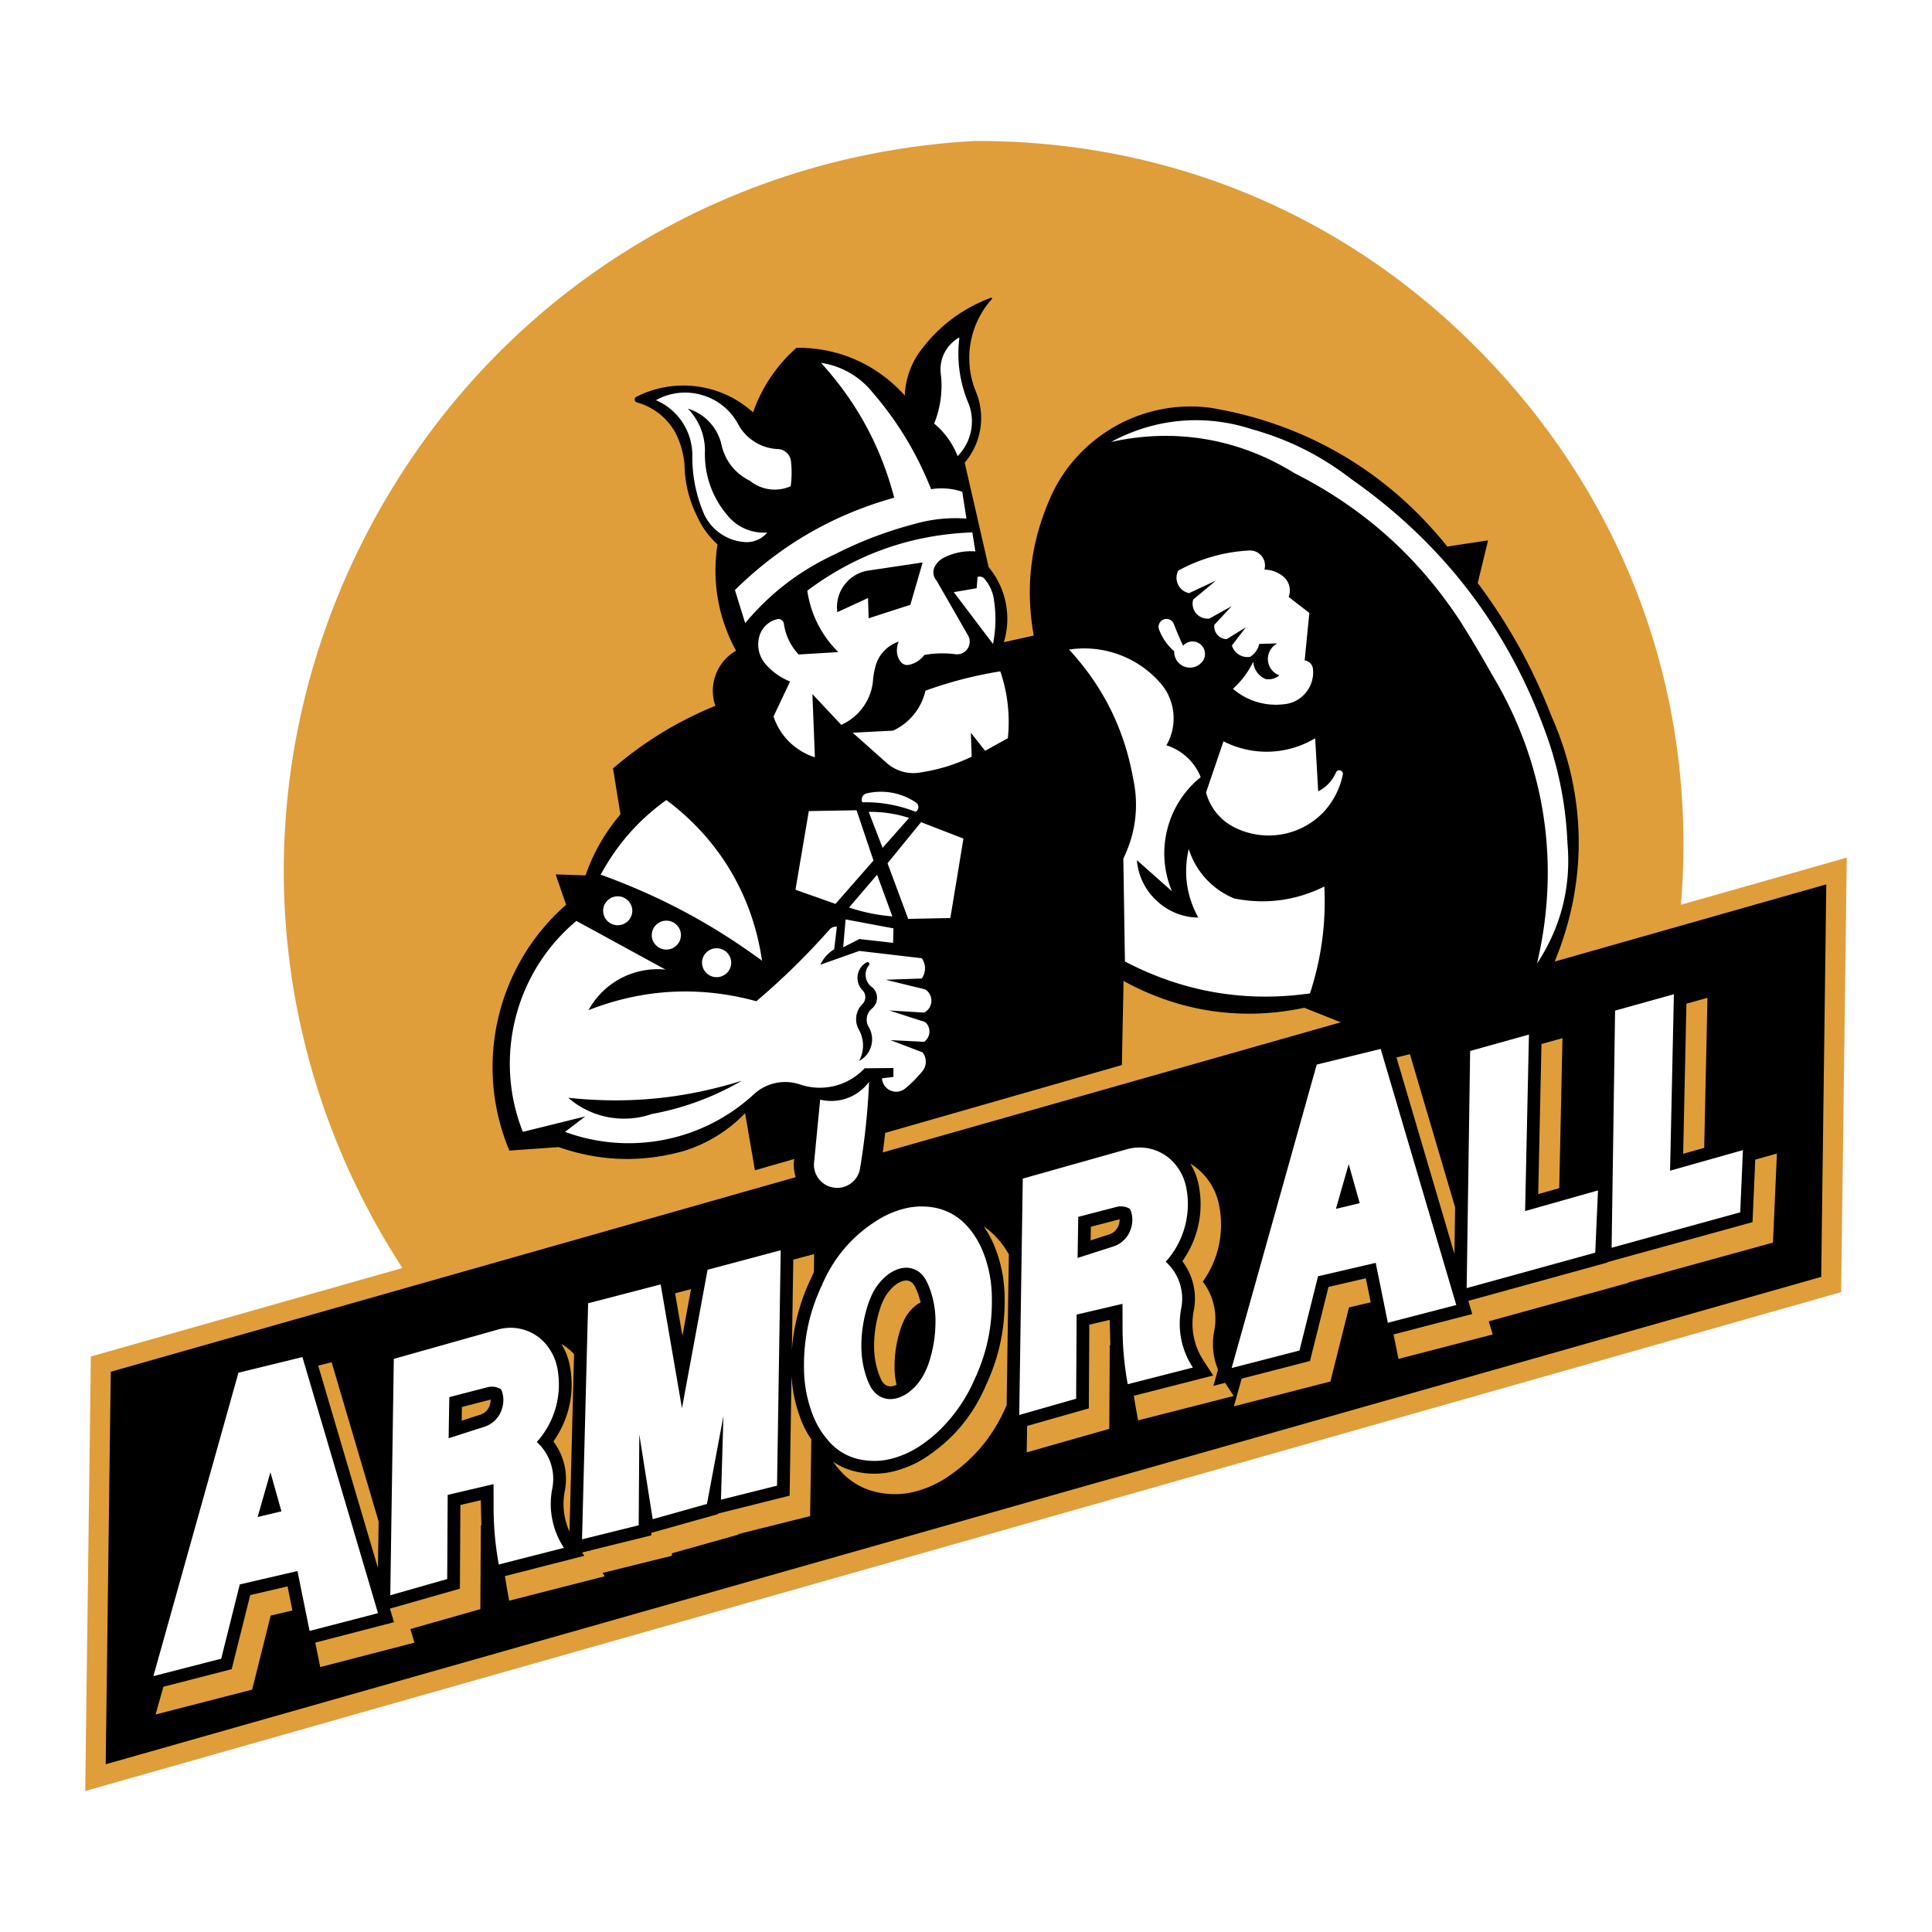<?xml version="1.0" encoding="UTF-8"?> <svg xmlns="http://www.w3.org/2000/svg" width="2500" height="2500" viewBox="0 0 192.756 192.756"><g fill-rule="evenodd" clip-rule="evenodd"><path fill="#fff" d="M0 0h192.756v192.756H0V0z"></path><path d="M8.504 178.689l.559-43.35 31.083-8.83c-14.264-21.959-15.725-49.288-3.885-72.642C48.1 30.514 71.01 15.539 97.152 14.067c20.07-.101 38.402 7.853 52.037 22.579 13.639 14.727 20.162 33.617 18.521 53.62l16.541-4.699-.561 43.351L8.504 178.689z" fill="#df9e3a"></path><path d="M48.952 139.637l-2.869.744-.024 1.361 1.841-.59c.465-.141.819-.494.965-.957.057-.174.085-.338.088-.52l-.001-.038zm19.993-11.02l-1.591.414.73 4.24.861-4.654zm-11.67 6.483a5.736 5.736 0 0 0-1.104-.92l-.17-.105c.417.678.688 1.361.844 2.143.52 2.695-.053 5.355-1.633 7.6l.049.064a6.153 6.153 0 0 1 1.086 4.875 6.668 6.668 0 0 0 .47 4.041l.458-17.698zm-19.498 16.701l-4.689-15.885-1.342.33 5.961 20.193.07-4.638zM81.2 126.938l.028-1.818-2.082.557-.141 9.012.038-.453a19.69 19.69 0 0 1 1.818-6.574l.221-.488.118-.236zm30.503-5.288l-2.869.744-.023 1.361 1.84-.59a1.45 1.45 0 0 0 .965-.957c.059-.174.086-.34.088-.523v-.035h-.001zm58.326-7.129l.324-14.969-2.1.586-.324 14.977 2.1-.594zm-14.463 4.024l.322-14.967-2.096.584-.324 14.977 2.098-.594zm-10.39 1.902l-4.508-15.273-1.342.328 5.781 19.59.069-4.645zm-23.656 16.192a6.653 6.653 0 0 1-.381-3.828 6.158 6.158 0 0 0-1.084-4.875l-.051-.064c1.582-2.244 2.152-4.902 1.633-7.6a6.276 6.276 0 0 0-2.713-4.078l-.172-.105c.418.678.688 1.363.844 2.143.52 2.695-.053 5.355-1.633 7.6l.049.064a6.16 6.16 0 0 1 1.088 4.875 6.697 6.697 0 0 0 .979 4.98l.963 1.484-7.918 2.023.182 1.113.242 1.342 9.535-2.436-.85-1.309-1.17.301.457-1.63zm-29.674-6.686a7.874 7.874 0 0 0-.278-.953 6.71 6.71 0 0 0-.244-.557 1.6 1.6 0 0 0-.243-.379.867.867 0 0 0-.746-.307 1.369 1.369 0 0 0-.392.094 2.404 2.404 0 0 0-.7.422 4.2 4.2 0 0 0-1.104 1.447c-.129.26-.228.506-.315.783a11.936 11.936 0 0 0-.615 3.943 8.22 8.22 0 0 0 .483 2.672 6.2 6.2 0 0 0 .235.551c.066.125.139.234.233.342a.882.882 0 0 0 .755.301c.139-.014.263-.043.394-.092l.077-.033.062-.025a8.059 8.059 0 0 1-.197-1.674 11.937 11.937 0 0 1 .613-3.941c.089-.277.188-.523.315-.785a4.189 4.189 0 0 1 1.104-1.447c.175-.151.354-.264.563-.362zm-10.904 13.649a9.646 9.646 0 0 1-1.127-2.223 14.14 14.14 0 0 1-.847-4.17l-.187 12.014-7.133 1.785-.01.055-6.649 1.867-.001.248-6.124 1.516-.003.145-.055-.129-.73.18.215.332-7.917 2.025.182 1.111.244 1.344 9.533-2.438-.215-.332 6.914-1.713.001-.246 6.648-1.869.009-.057 7.135-1.783.117-7.662zm-32.916 8.58l-.051-2.094-.001-.412-2.043.477-.047 8.35-6.98 1.99.401 1.355-7.852 2.035.497 2.443 9.396-2.438-.401-1.357 6.979-1.988.049-8.35.053-.011zm-18.851 8.496l-.486-2.402-3.725.865-1.848 7.391-6.817 1.756-.775 2.768 9.634-2.482 1.849-7.391 2.168-.505zm81.602-26.485l-.051-2.092v-.416l-2.045.48-.049 8.348-6.158 1.756-.041 2.635 8.24-2.348.049-8.35.055-.013zm25.979-4.257l-.486-2.402-3.725.863-1.85 7.393-6.816 1.756-.775 2.766 9.633-2.48 1.852-7.393 2.167-.503zm38.365-14.237l-.271 6.236-14.461 3.984-.002.041-13.891 3.828.387 1.314-7.85 2.035.496 2.443 9.395-2.438-.389-1.314L162.428 128l.004-.039 14.459-3.986.391-8.887-2.161.611zm-74.467 9.449a9.649 9.649 0 0 0-.898-1.314l-.328-.371a7.037 7.037 0 0 0-1.293-1.107 9.823 9.823 0 0 1 1.141 2.119c.617 1.594.92 3.145.953 4.854.072 3.146-.531 6.031-1.865 8.883-1.303 3.061-3.349 5.484-6.147 7.283-.879.549-1.75.934-2.746 1.219a8.13 8.13 0 0 1-3.781.17 6.799 6.799 0 0 1-2.431-.955l-.139-.09c.183.26.36.486.567.727a6.808 6.808 0 0 0 4.044 2.359 8.137 8.137 0 0 0 3.78-.168 10.507 10.507 0 0 0 2.748-1.221c2.796-1.797 4.843-4.223 6.146-7.281l.027-.062.222-15.045zM88.073 114.98l45.697-12.984-3.637-1.451c-6.264 1.326-12.426.41-18.035-2.676l-.168 8.391-23.615 6.771-.196 1.65-.046.299zm-8.841.704l.005-.047-3.918 1.125-.98-5.697a14.426 14.426 0 0 1-6.069 3.754c-4.214 1.197-8.403 1.072-12.537-.375l-4.91.35c-3.589-8.518-1.301-18.439 5.657-24.524l-1.044-3.032 2.981.1a18.789 18.789 0 0 1 3.487-6.088l-.743-4.586c3.141-2.686 6.391-4.673 10.212-6.246-.726-2.064.155-4.412 2.06-5.491-1.788-3.32-2.409-6.889-1.851-10.618a8.413 8.413 0 0 1-2.061-2.861 11.829 11.829 0 0 1-1.226-5.077 8.617 8.617 0 0 0-.911-3.206 6.314 6.314 0 0 0-3.833-3.015.302.302 0 0 1-.062-.559 10.353 10.353 0 0 1 11.643 1.551 15.37 15.37 0 0 1 4.34-6.446c4.183-.033 8.007 1.656 10.801 4.77a8 8 0 0 1 1.578-4.491c1.831-2.449 4.154-4.193 7.016-5.268a.082.082 0 0 1 .098.025.084.084 0 0 1-.004.104 8.814 8.814 0 0 0-1.602 9.227 6.86 6.86 0 0 1-1.111 7.097l2.388 10.42a8.062 8.062 0 0 1 1.518 7.495l2.986-.665c-.83-4.569-.354-8.962 1.438-13.248 2.576-6.484 9.367-10.434 16.277-9.463 9.463 1.597 17.541 6.342 23.543 13.832l4.066-.617-1.031 4.252c3.129 4.203 5.459 8.411 7.361 13.292 3.508 7.906 3.619 16.482.316 24.477l27.1-7.7-.508 39.161-171.157 48.625.506-39.158 68.334-19.414-.026-.09a4.194 4.194 0 0 1-.129-1.656l.002-.019z"></path><path d="M25.704 151.352l2.375-.564-1.099-3.902-1.276 4.466zM15.303 167.23l8.486-30.273 6.383-1.561 7.542 25.551-6.826 1.77-1.212-5.975-5.753 1.336-1.854 7.41-6.766 1.742zm29.456-23.738l3.522-1.127a2.707 2.707 0 0 0 1.792-1.781c.098-.295.145-.578.15-.891a2.849 2.849 0 0 0-.104-.752 1.986 1.986 0 0 0-.072-.205c-.014-.027-.025-.051-.04-.076a.29.29 0 0 0-.039-.055.177.177 0 0 0-.038-.033 1.715 1.715 0 0 0-1.269-.174l-3.833.994-.069 4.1zm-.141 14.049l-5.68 1.619.352-23.584 10.394-2.928a4.619 4.619 0 0 1 5.134 1.932c.39.586.641 1.191.78 1.883a8.563 8.563 0 0 1-2.045 7.408 4.945 4.945 0 0 1 1.548 4.643 7.946 7.946 0 0 0 1.162 5.914l-6.499 1.662a31.6 31.6 0 0 1-.517-5.992l-.005-2.025-4.576 1.072-.048 8.396zm13.451-3.961l.608-23.549 7.236-1.885 2.127 12.352 2.555-13.812 7.296-1.947-.366 23.488-5.594 1.398.244-8.336-1.643 8.762-5.412 1.521-1.336-8.459-.062 9.066-5.653 1.401zm28.718-15.357c.116.234.249.432.422.627a2.143 2.143 0 0 0 1.825.729c.257-.027.486-.08.727-.172.398-.154.74-.354 1.065-.627a5.434 5.434 0 0 0 1.432-1.822c.158-.311.281-.602.393-.932.479-1.447.695-2.838.682-4.363a9.374 9.374 0 0 0-.57-3.094 7.424 7.424 0 0 0-.295-.682 3.017 3.017 0 0 0-.415-.645 2.13 2.13 0 0 0-1.831-.752c-.259.025-.49.08-.731.174a3.56 3.56 0 0 0-1.073.643 5.438 5.438 0 0 0-1.422 1.861 6.851 6.851 0 0 0-.379.945 13.193 13.193 0 0 0-.676 4.344 9.459 9.459 0 0 0 .556 3.086c.087.238.177.451.29.68zm-.865 7.41a5.566 5.566 0 0 1-3.305-1.93 8.446 8.446 0 0 1-1.606-2.754 12.994 12.994 0 0 1-.796-4.443c-.04-2.945.543-5.639 1.797-8.305 1.206-2.814 3.135-5.027 5.759-6.604a9.28 9.28 0 0 1 2.426-1.004 7.005 7.005 0 0 1 3.194-.076 5.734 5.734 0 0 1 3.054 1.762c.102.107.19.207.285.32a8.74 8.74 0 0 1 1.362 2.336 12.55 12.55 0 0 1 .863 4.414c.072 2.949-.494 5.65-1.746 8.322a15.927 15.927 0 0 1-3.325 4.877 13.222 13.222 0 0 1-2.342 1.869c-.776.48-1.542.82-2.419 1.072-1.07.3-2.108.347-3.201.144zm21.588-20.127l3.523-1.129a2.715 2.715 0 0 0 1.793-1.779 2.91 2.91 0 0 0 .148-.891 2.95 2.95 0 0 0-.104-.754 1.572 1.572 0 0 0-.074-.205.684.684 0 0 0-.078-.131.198.198 0 0 0-.037-.033 1.734 1.734 0 0 0-1.27-.174l-3.832.998-.069 4.098zm-.143 14.047l-5.678 1.619.352-23.582 10.393-2.93a4.625 4.625 0 0 1 5.135 1.932 5.17 5.17 0 0 1 .781 1.883 8.572 8.572 0 0 1-2.045 7.408 4.95 4.95 0 0 1 1.547 4.643 7.957 7.957 0 0 0 1.162 5.916l-6.5 1.66a31.68 31.68 0 0 1-.516-5.992l-.006-2.025-4.576 1.072-.049 8.396zm25.918-18.944l2.373-.568-1.098-3.898-1.275 4.466zm-10.404 15.879l8.488-30.273 6.383-1.561 7.541 25.549-6.826 1.77-1.211-5.975-5.754 1.336-1.854 7.41-6.767 1.744zm23.449-7.972l.346-23.658 5.867-1.637-.383 17.607 7.271-2.057-.273 6.209-12.828 3.536zm14.461-4.026l.346-23.658 5.867-1.637-.381 17.607 7.27-2.055-.271 6.207-12.831 3.536zM84.126 94.512l.241-2.781 4.773.893-.034 1.443-3.367-.379-1.613.824zm26.724-50.416c4.389-2.366 9.314-2.812 14.057-1.272 3.699 1.036 6.885 2.638 9.926 4.984 9.408 6.598 16.027 15.418 19.73 26.296a36.479 36.479 0 0 1 1.822 10.013c.387 4.326-.643 8.394-3.037 12.016 2.361-10.007.805-20.01-4.488-28.825a121.234 121.234 0 0 0-3.121-5.255c-4.234-6.475-9.678-11.347-16.582-14.84-5.561-3.457-11.917-4.538-18.307-3.117zm6.304 20.883a5.328 5.328 0 0 1-1.51-2.158.78.78 0 0 1 .018-.607.778.778 0 0 1 .445-.414.78.78 0 0 1 .607.027c.193.092.336.25.406.452.293.748.58 1.42.916 2.149.227-.262.537-.412.885-.428s.67.107.92.347c.25.242.383.56.381.907a1.23 1.23 0 0 1-.395.898 1.568 1.568 0 0 1-2.673-1.173zm.401-8.047a16.482 16.482 0 0 1 7.104-2.009 1.48 1.48 0 0 1 1.23.573c.299.382.395.867.262 1.332.689.015 1.314.24 1.854.669a1.81 1.81 0 0 1 .566 2.06l2.061 1.596-.465 4.737c.428.055.77.396.824.824a3.153 3.153 0 0 1-.715 2.397 3.152 3.152 0 0 1-2.219 1.155 6.55 6.55 0 0 1-5.047-1.545 8.632 8.632 0 0 0 2.025-2.704c.053.761.52 1.42 1.219 1.727.502.095.998-.035 1.391-.362a1.743 1.743 0 0 1-1.143-1.528 1.744 1.744 0 0 1 .936-1.663l-1.801.052a2.077 2.077 0 0 1-.9 1.284 1.58 1.58 0 0 1-1.129-.216 1.58 1.58 0 0 1-.701-.914l1.383-1.801-1.91 1.17a1.248 1.248 0 0 1-.93-.441 1.252 1.252 0 0 1-.293-.987l1.727-1.861-2.207 1.23c-.504.071-.998-.115-1.33-.501s-.443-.902-.299-1.391l2.271-1.891-2.676 1.251a1.536 1.536 0 0 1-1.105-.851 1.535 1.535 0 0 1 .017-1.392zm2.773 22.135l1.738-5.104c2.932 1.482 6.324 1.371 9.148-.302l.303 5.292a3.795 3.795 0 0 0 1.777-1.889.359.359 0 0 1 .643-.03.35.35 0 0 1 .037.255 7.884 7.884 0 0 1-1.965 3.781 7.594 7.594 0 0 1-8.922 1.438 5.433 5.433 0 0 1-2.759-3.441zm-13.666-14.258c3.365 3.644 5.473 7.856 6.367 12.733.625 2.795.301 5.544-.953 8.118l.158 10.267c5.799 3.038 11.98 4.104 18.463 3.185 1.146-3.54 1.605-6.952 1.434-10.666-2.844 1.415-5.881 1.817-8.994 1.193a7.896 7.896 0 0 1-4.537-4.934c-.549 2.366-.223 4.718.957 6.844a6.162 6.162 0 0 1-4.164-1.688 6.163 6.163 0 0 1-1.965-4.042l3.502 3.104c-1.697-3.987-.516-8.674 2.865-11.381a5.444 5.444 0 0 0-3.422-3.183 5.386 5.386 0 0 0-.398-5.97 10.077 10.077 0 0 0-9.313-3.58zm-30.115-11.68a2.662 2.662 0 0 1-2.345.945 4.837 4.837 0 0 1-3.933-2.728 14.33 14.33 0 0 1-1.194-5.88 5.98 5.98 0 0 0-3.632-5.538 5.916 5.916 0 0 1 4.585-.515 5.91 5.91 0 0 1 3.601 2.882 4.737 4.737 0 0 0 3.931 2.507c.356.003.677.135.935.379.257.244.405.558.427.913a9.897 9.897 0 0 1-.037 2.42 3.936 3.936 0 0 1-4.074-.553 5.19 5.19 0 0 1-2.816-3.546 4.907 4.907 0 0 0-3.369-3.646 6.032 6.032 0 0 1 1.709 4.174 9.355 9.355 0 0 0 2.269 6.505 4.648 4.648 0 0 0 3.943 1.681zm-2.2 9.04c2.509-2.992 5.397-5.211 8.936-6.86a39.488 39.488 0 0 1 8.015-3.048 14.823 14.823 0 0 1 5.124-.521l-.417-2.678a6.543 6.543 0 0 0-3.108-.256c-1.486-3.724-3.418-6.884-6.053-9.903a8.047 8.047 0 0 0-4.928-2.697c3.57 3.933 5.948 8.311 7.301 13.446-6.145 1.727-11.342 4.74-15.893 9.216l1.023 3.301zm4.481 5.824l-1.653 3.489a6.371 6.371 0 0 0 4.127 4.075l-.248-6.307 2.879 3.069a5.379 5.379 0 0 0 3.16-4.326c.039-.577.13-1.098.291-1.653a3.573 3.573 0 0 1 2.28-2.326 2.258 2.258 0 0 0-.153 1.229c.06.318.193.592.401.839a.805.805 0 0 0 .742.253 2.518 2.518 0 0 0 1.561-.986 9.968 9.968 0 0 1 3.098-.078c.477.066.943-.143 1.214-.54.271-.399.292-.91.056-1.329l-3.122-5.448a1.254 1.254 0 0 1-.161-1.492 2.08 2.08 0 0 1 .895-.835 5.919 5.919 0 0 1 3.121-.612l-.305-1.897c-6.093.221-11.587 2.162-16.467 5.815a10.739 10.739 0 0 0 3.094 6.127l-3.952.239a5.51 5.51 0 0 1-1.476-3.075.543.543 0 0 0-.241-.373.544.544 0 0 0-.438-.076 2.45 2.45 0 0 0-1.703 1.504 2.989 2.989 0 0 0 .613 3.049 6.378 6.378 0 0 0 2.387 1.665zm20.246-3.743l-3.914-5.17 2.28-.393.094-1.122a.612.612 0 0 1 .705.204 4.08 4.08 0 0 1 .887 1.819c.267 1.59.251 3.08-.052 4.662zm-15.532-3.175a3.642 3.642 0 0 1 .727-2.744 3.638 3.638 0 0 1 2.457-1.419l5.327-.795-1.226 4.224-4.163 1.346-.06-2.02-3.062 1.408zm1.533 12.029l3.44 3.062a4.022 4.022 0 0 0 3.44.881c1.78-.28 3.364-.772 4.991-1.552l-.084-2.391 1.424 1.804 2.266-1.258a15.53 15.53 0 0 0-.754-6.669 40.64 40.64 0 0 0-7.467 1.929 5.79 5.79 0 0 1-3.229 3.985l-4.027.209zM59.931 87.265c1.64-3.021 3.764-5.436 6.552-7.447 5.275 3.936 8.6 9.517 9.545 16.029-5.076-3.718-10.18-6.438-16.097-8.582zM93.198 42.26a9.943 9.943 0 0 0 .661-4.991 3.637 3.637 0 0 1 1.862-3.607 12.726 12.726 0 0 0 .932 6.645 4.93 4.93 0 0 1-1.112 5.202 7.882 7.882 0 0 0-2.343-3.249zM60.174 90.869c.003-.391.154-.747.432-1.02a1.43 1.43 0 0 1 1.023-.422c.391 0 .746.146 1.024.422.278.273.428.629.432 1.02-.004.39-.154.744-.432 1.02a1.438 1.438 0 0 1-1.024.421c-.391 0-.745-.147-1.023-.421a1.43 1.43 0 0 1-.432-1.02zm4.852 2.428c.004-.392.154-.745.432-1.02.278-.276.634-.422 1.024-.422s.747.146 1.024.422c.277.274.428.628.432 1.02-.004.39-.154.744-.432 1.02-.277.275-.634.421-1.024.421s-.747-.146-1.024-.421a1.439 1.439 0 0 1-.432-1.02zm5.016 2.752c.004-.39.154-.745.432-1.02.277-.274.634-.42 1.024-.42s.747.146 1.024.42c.278.275.428.629.432 1.02a1.429 1.429 0 0 1-.432 1.02c-.278.275-.634.422-1.024.422s-.748-.146-1.024-.422a1.435 1.435 0 0 1-.432-1.02zm15.676 9.797c.517-.969.517-2.1 0-3.068a2.12 2.12 0 0 1 .312-2.586.977.977 0 0 0 .303-.691.957.957 0 0 0-.274-.699 1.754 1.754 0 0 1-.487-1.49 1.747 1.747 0 0 1 .886-1.295.19.19 0 0 1 .237.044.191.191 0 0 1 0 .241 1.484 1.484 0 0 0-.321 1.137c.052.414.261.771.595 1.021.335.262.526.646.531 1.072s-.175.814-.502 1.088a1.396 1.396 0 0 0-.508.877c-.06.352.008.693.196.996.333.582.412 1.238.226 1.883a2.391 2.391 0 0 1-1.194 1.47zm.316-25.802c-.082-.179-.079-.376.009-.552s.244-.297.436-.339a6.252 6.252 0 0 1 4.92.921.55.55 0 0 1-.043.92 13.627 13.627 0 0 0-5.322-.95zm.639.957l1.382 3.59 2.644-2.986a12.492 12.492 0 0 0-4.026-.604zM57.505 91.88l8.897 4.858a7.855 7.855 0 0 0-7.685 4.045c5.46-2.139 11.089-2.438 16.746-.889a71.285 71.285 0 0 0 7.248-7.094.86.86 0 0 1 .785-.344l-.269 2.256a3.485 3.485 0 0 0-1.375 1.538l3.881-1.376 6.23.729a1.734 1.734 0 0 1 0 2.023l-3.602.123 3.942.963c.408.256.643.703.622 1.186-.021.48-.291.908-.72 1.129l-3.483-.213 3.581 1.154c.291.258.444.621.425 1.01-.02.389-.208.734-.523.963l-3.365-.168 3.204 1.221a1.498 1.498 0 0 1 0 1.861 12.036 12.036 0 0 1-1.695 1.713c-.408.361-.98.455-1.483.244a1.412 1.412 0 0 1-.868-1.229l1.137-.141v-.887l-2.87.029a6.142 6.142 0 0 1-6.48 1.604 4.604 4.604 0 0 0-4.639 1.049 18.41 18.41 0 0 1-18.777 3.689l2.023-1.539-6.229 1.539c-2.936-7.412-.777-15.93 5.342-21.046zm-.81 17.647c5.988.637 11.562.09 17.312-1.699a27.787 27.787 0 0 1-8.98 3.318 8.487 8.487 0 0 1-8.332-1.619zm32.336-18.098l-1.523-4.158-2.797 3.272c1.443.48 2.806.76 4.32.886zm-9.667-2.661l1.331-7.845 4.764-.083 1.688 5.017-3.794 4.325-3.989-1.414zm15.451 2.823l-4.204.088-2.063-5.548 3.345-4.104 4.23 1.64-1.308 7.924zm-13.587 24.311l.6-6.191a4.696 4.696 0 0 0 4.88-1.773 70.728 70.728 0 0 1-.899 8.619 2.27 2.27 0 0 1-.91 1.502 2.273 2.273 0 0 1-1.703.43 2.272 2.272 0 0 1-1.516-.889 2.283 2.283 0 0 1-.452-1.698z" fill="#fff"></path></g></svg> 